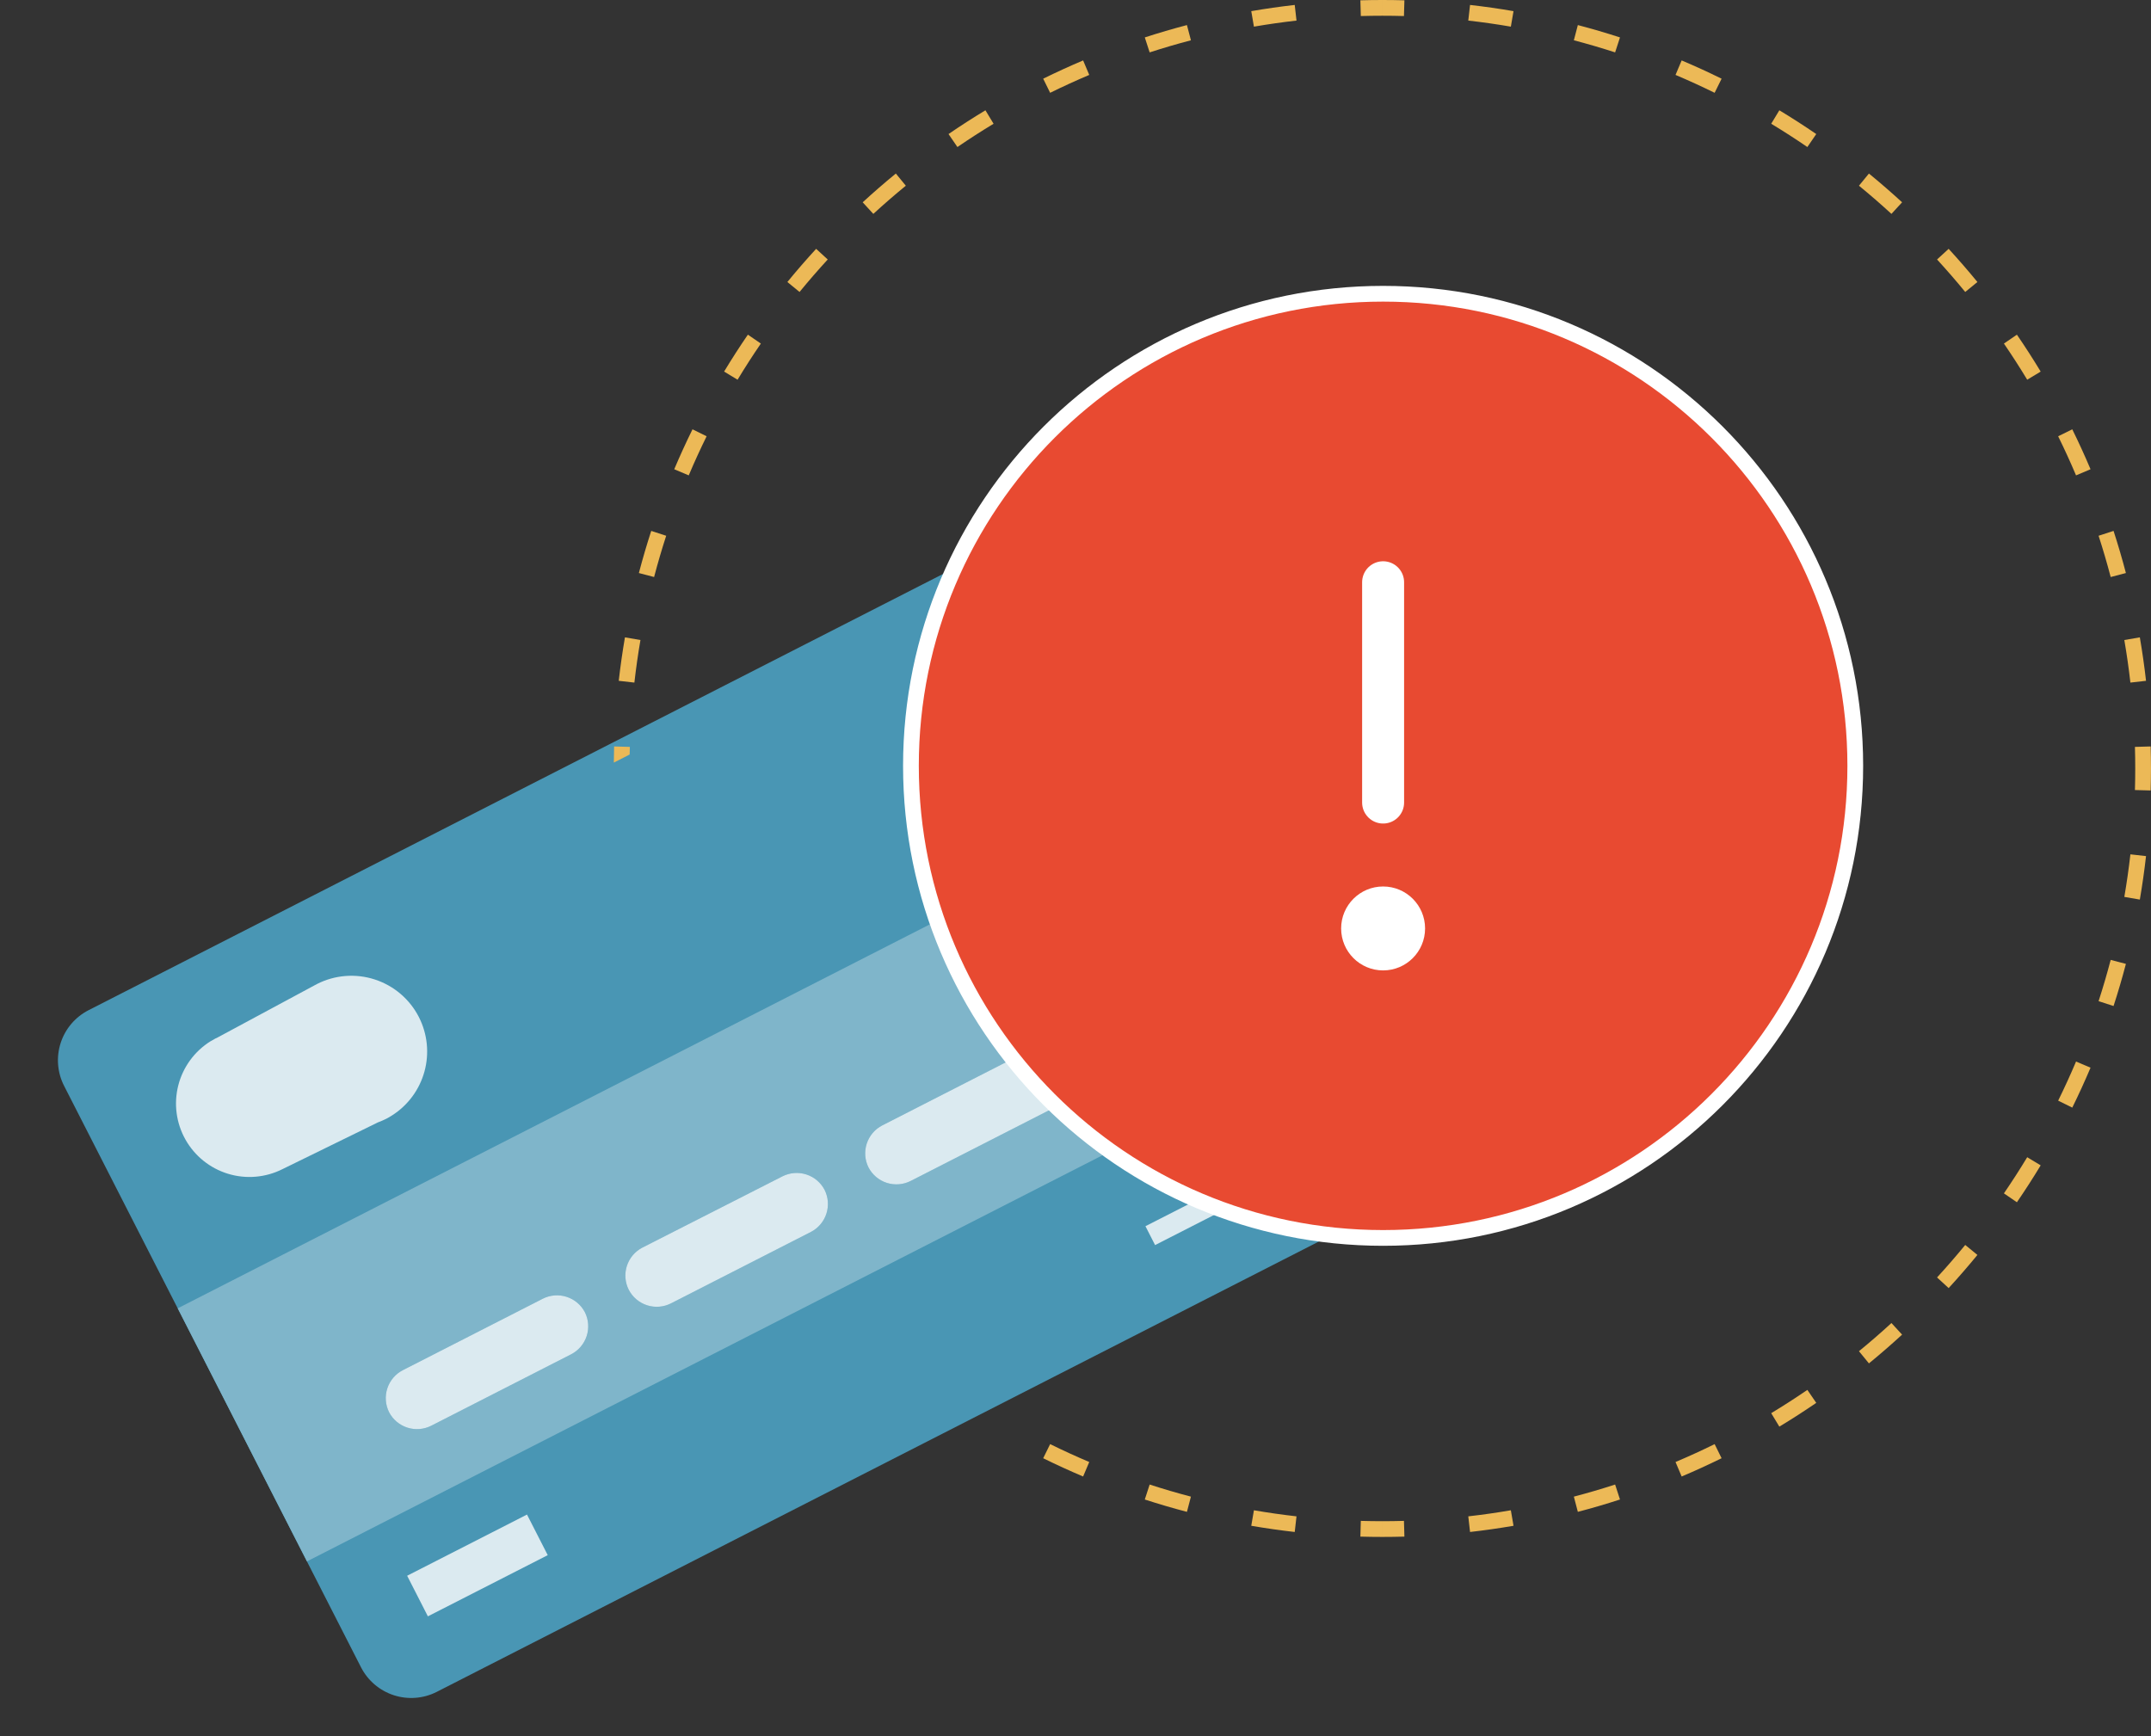 <svg width="410" height="331" viewBox="0 0 410 331" fill="none" xmlns="http://www.w3.org/2000/svg">
<rect x="0" y="0" width="410" height="331" fill="#333333" stroke="none"/>
<path d="M200.37 151.53L72.15 232.583L83.883 251.145L212.103 170.093L200.37 151.53Z" fill="#4996B4"/>
<path opacity="0.8" d="M200.37 151.53L72.15 232.583L83.883 251.145L212.103 170.093L200.37 151.53Z" fill="white"/>
<path d="M16.867 192.589L211.602 93.156C214.129 91.875 217.061 91.646 219.757 92.52C222.452 93.395 224.692 95.3 225.986 97.822L282.614 208.725C283.896 211.253 284.126 214.185 283.254 216.881C282.382 219.578 280.479 221.82 277.96 223.118L83.225 322.551C80.695 323.828 77.763 324.054 75.068 323.181C72.372 322.308 70.13 320.405 68.83 317.888L12.203 206.984C10.921 204.455 10.692 201.522 11.566 198.825C12.44 196.127 14.345 193.886 16.867 192.589Z" fill="#4996B4"/>
<path d="M247.662 140.262L33.877 249.419L58.511 297.664L272.296 188.507L247.662 140.262Z" fill="#4996B4"/>
<path opacity="0.3" d="M247.662 140.262L33.877 249.419L58.511 297.664L272.296 188.507L247.662 140.262Z" fill="white"/>
<path d="M217.464 119.244L173.272 141.808L176.787 148.693L220.979 126.129L217.464 119.244Z" fill="#4996B4"/>
<path opacity="0.8" d="M217.464 119.244L173.272 141.808L176.787 148.693L220.979 126.129L217.464 119.244Z" fill="white"/>
<path d="M260.513 203.552L225.057 221.656L226.895 225.254L262.35 207.15L260.513 203.552Z" fill="#4996B4"/>
<path opacity="0.8" d="M260.513 203.552L225.057 221.656L226.895 225.254L262.35 207.15L260.513 203.552Z" fill="white"/>
<path d="M264.022 210.437L218.333 233.765L220.17 237.363L265.859 214.035L264.022 210.437Z" fill="#4996B4"/>
<path opacity="0.8" d="M264.022 210.437L218.333 233.765L220.17 237.363L265.859 214.035L264.022 210.437Z" fill="white"/>
<path d="M100.451 288.736L77.606 300.4L81.558 308.14L104.403 296.475L100.451 288.736Z" fill="#4996B4"/>
<path opacity="0.8" d="M100.451 288.736L77.606 300.4L81.558 308.14L104.403 296.475L100.451 288.736Z" fill="white"/>
<path d="M219.276 201.808L245.952 188.191C247.358 187.466 248.42 186.216 248.908 184.712C249.397 183.208 249.271 181.572 248.56 180.16C247.835 178.754 246.585 177.692 245.081 177.204C243.577 176.715 241.941 176.841 240.528 177.552L213.843 191.18C212.438 191.905 211.376 193.155 210.887 194.659C210.399 196.163 210.524 197.799 211.236 199.211C211.963 200.617 213.216 201.678 214.721 202.165C216.227 202.651 217.864 202.523 219.276 201.808Z" fill="#4996B4"/>
<path d="M173.58 225.139L200.265 211.512C201.659 210.786 202.712 209.543 203.199 208.048C203.686 206.554 203.567 204.929 202.868 203.521C202.141 202.118 200.89 201.058 199.386 200.572C197.883 200.085 196.248 200.212 194.837 200.924L168.162 214.55C166.757 215.275 165.695 216.525 165.206 218.029C164.718 219.533 164.843 221.169 165.555 222.581C166.288 223.976 167.541 225.027 169.043 225.505C170.545 225.984 172.174 225.853 173.58 225.139Z" fill="#4996B4"/>
<path d="M127.913 248.467L154.598 234.84C155.988 234.111 157.037 232.866 157.519 231.373C158.002 229.879 157.881 228.256 157.181 226.852C156.455 225.448 155.204 224.388 153.7 223.902C152.196 223.416 150.562 223.542 149.151 224.254L122.441 237.845C121.037 238.571 119.978 239.822 119.491 241.326C119.005 242.829 119.131 244.464 119.843 245.875C120.571 247.288 121.829 248.354 123.342 248.84C124.855 249.326 126.499 249.192 127.913 248.467Z" fill="#4996B4"/>
<path d="M82.197 271.802L108.882 258.174C110.278 257.45 111.334 256.207 111.822 254.712C112.311 253.218 112.193 251.591 111.495 250.182C110.768 248.779 109.517 247.719 108.014 247.233C106.51 246.746 104.875 246.873 103.464 247.584L76.779 261.212C75.374 261.937 74.312 263.187 73.824 264.691C73.335 266.195 73.46 267.831 74.172 269.244C74.906 270.639 76.159 271.689 77.66 272.167C79.162 272.646 80.791 272.515 82.197 271.802Z" fill="#4996B4"/>
<g opacity="0.8">
<path d="M219.276 201.808L245.952 188.191C247.358 187.466 248.42 186.216 248.908 184.712C249.397 183.208 249.271 181.572 248.56 180.16C247.835 178.754 246.585 177.692 245.081 177.204C243.577 176.715 241.941 176.841 240.528 177.552L213.843 191.18C212.438 191.905 211.376 193.155 210.887 194.659C210.399 196.163 210.524 197.799 211.236 199.211C211.963 200.617 213.216 201.678 214.721 202.165C216.227 202.651 217.864 202.523 219.276 201.808Z" fill="white"/>
<path d="M173.58 225.139L200.265 211.512C201.659 210.786 202.712 209.543 203.199 208.048C203.686 206.554 203.567 204.929 202.868 203.521C202.141 202.118 200.89 201.058 199.386 200.572C197.883 200.085 196.248 200.212 194.837 200.924L168.162 214.55C166.757 215.275 165.695 216.525 165.206 218.029C164.718 219.533 164.843 221.169 165.555 222.581C166.288 223.976 167.541 225.027 169.043 225.505C170.545 225.984 172.174 225.853 173.58 225.139Z" fill="white"/>
<path d="M127.913 248.467L154.598 234.84C155.988 234.111 157.037 232.866 157.519 231.373C158.002 229.879 157.881 228.256 157.181 226.852C156.455 225.448 155.204 224.388 153.7 223.902C152.196 223.416 150.562 223.542 149.151 224.254L122.441 237.845C121.037 238.571 119.978 239.822 119.491 241.326C119.005 242.829 119.131 244.464 119.843 245.875C120.571 247.288 121.829 248.354 123.342 248.84C124.855 249.326 126.499 249.192 127.913 248.467Z" fill="white"/>
<path d="M82.197 271.802L108.882 258.174C110.278 257.45 111.334 256.207 111.822 254.712C112.311 253.218 112.193 251.591 111.495 250.182C110.768 248.779 109.517 247.719 108.014 247.233C106.51 246.746 104.875 246.873 103.464 247.584L76.779 261.212C75.374 261.937 74.312 263.187 73.824 264.691C73.335 266.195 73.46 267.831 74.172 269.244C74.906 270.639 76.159 271.689 77.66 272.167C79.162 272.646 80.791 272.515 82.197 271.802Z" fill="white"/>
</g>
<path d="M79.852 193.914C78.99 192.221 77.803 190.715 76.359 189.482C74.915 188.249 73.241 187.312 71.435 186.726C69.628 186.14 67.724 185.915 65.831 186.066C63.938 186.216 62.092 186.738 60.401 187.602L41.286 197.886L41.038 197.99L40.477 198.318L40.129 198.506C37.076 200.414 34.875 203.425 33.984 206.913C33.093 210.401 33.579 214.098 35.343 217.236C37.106 220.375 40.011 222.714 43.453 223.767C46.896 224.82 50.612 224.506 53.829 222.891L72.038 213.971C72.571 213.774 73.093 213.548 73.602 213.296C73.978 213.104 74.343 212.893 74.697 212.663C77.737 210.741 79.95 207.754 80.903 204.286C81.857 200.818 81.482 197.12 79.852 193.914Z" fill="#4996B4"/>
<path opacity="0.8" d="M79.852 193.914C78.99 192.221 77.803 190.715 76.359 189.482C74.915 188.249 73.241 187.312 71.435 186.726C69.628 186.14 67.724 185.915 65.831 186.066C63.938 186.216 62.092 186.738 60.401 187.602L41.286 197.886L41.038 197.99L40.477 198.318L40.129 198.506C37.076 200.414 34.875 203.425 33.984 206.913C33.093 210.401 33.579 214.098 35.343 217.236C37.106 220.375 40.011 222.714 43.453 223.767C46.896 224.82 50.612 224.506 53.829 222.891L72.038 213.971C72.571 213.774 73.093 213.548 73.602 213.296C73.978 213.104 74.343 212.893 74.697 212.663C77.737 210.741 79.95 207.754 80.903 204.286C81.857 200.818 81.482 197.12 79.852 193.914Z" fill="white"/>
<path d="M263.634 56H263.631C213.926 56 173.633 96.294 173.633 145.999V146.001C173.633 195.706 213.926 236 263.631 236H263.634C313.339 236 353.633 195.706 353.633 146.001V145.999C353.633 96.294 313.339 56 263.634 56Z" fill="#E84A31" stroke="white" stroke-width="3"/>
<path d="M263.633 111V153" stroke="white" stroke-width="8" stroke-linecap="round" stroke-linejoin="round"/>
<circle cx="263.633" cy="177" r="8" fill="white"/>
<path fill-rule="evenodd" clip-rule="evenodd" d="M263.494 0C262.091 0 260.693 0.02 259.3 0.059L259.384 3.058C260.749 3.019 262.119 3 263.494 3H263.495V0H263.494ZM263.498 0H263.497V3H263.498C264.872 3 266.242 3.019 267.607 3.058L267.692 0.059C266.299 0.02 264.901 0 263.498 0ZM246.787 0.942C244.001 1.259 241.238 1.653 238.502 2.124L239.01 5.08C241.69 4.619 244.396 4.233 247.125 3.923L246.787 0.942ZM288.49 2.124C285.754 1.653 282.991 1.259 280.205 0.942L279.867 3.923C282.596 4.233 285.302 4.619 287.982 5.08L288.49 2.124ZM226.24 4.779C223.531 5.489 220.853 6.275 218.208 7.134L219.134 9.987C221.725 9.146 224.348 8.377 227.001 7.681L226.24 4.779ZM308.784 7.134C306.139 6.275 303.46 5.489 300.751 4.779L299.991 7.681C302.644 8.377 305.267 9.146 307.857 9.987L308.784 7.134ZM206.452 11.52C203.877 12.61 201.339 13.772 198.841 15.002L200.167 17.693C202.613 16.488 205.099 15.351 207.621 14.283L206.452 11.52ZM328.151 15.002C325.653 13.772 323.115 12.61 320.539 11.52L319.37 14.283C321.893 15.351 324.379 16.488 326.825 17.693L328.151 15.002ZM187.832 21.026C185.442 22.47 183.096 23.981 180.797 25.556L182.492 28.031C184.744 26.488 187.042 25.008 189.384 23.593L187.832 21.026ZM346.195 25.556C343.896 23.981 341.55 22.47 339.159 21.026L337.608 23.593C339.949 25.008 342.248 26.488 344.499 28.031L346.195 25.556ZM170.756 33.084C168.597 34.852 166.489 36.68 164.435 38.566L166.464 40.776C168.476 38.928 170.541 37.137 172.657 35.405L170.756 33.084ZM362.556 38.566C360.503 36.68 358.395 34.852 356.235 33.084L354.335 35.405C356.45 37.137 358.515 38.928 360.527 40.776L362.556 38.566ZM155.562 47.439C153.676 49.493 151.848 51.601 150.08 53.761L152.401 55.661C154.133 53.546 155.924 51.481 157.772 49.468L155.562 47.439ZM376.912 53.761C375.144 51.601 373.316 49.493 371.43 47.439L369.22 49.468C371.068 51.481 372.859 53.546 374.591 55.661L376.912 53.761ZM142.552 63.801C140.977 66.1 139.466 68.446 138.021 70.837L140.589 72.388C142.004 70.046 143.484 67.748 145.027 65.496L142.552 63.801ZM388.97 70.837C387.526 68.446 386.015 66.1 384.44 63.801L381.965 65.496C383.507 67.748 384.988 70.046 386.403 72.388L388.97 70.837ZM131.998 81.845C130.767 84.343 129.606 86.881 128.516 89.457L131.279 90.626C132.346 88.103 133.484 85.617 134.689 83.171L131.998 81.845ZM398.475 89.457C397.386 86.881 396.224 84.343 394.994 81.845L392.303 83.171C393.508 85.617 394.645 88.103 395.713 90.626L398.475 89.457ZM124.13 101.212C123.271 103.857 122.485 106.536 121.775 109.244L124.677 110.005C125.372 107.352 126.142 104.729 126.983 102.139L124.13 101.212ZM405.217 109.244C404.507 106.536 403.721 103.857 402.862 101.212L400.009 102.139C400.85 104.729 401.619 107.352 402.315 110.005L405.217 109.244ZM119.119 121.506C118.649 124.242 118.255 127.005 117.938 129.791L120.919 130.129C121.229 127.4 121.615 124.694 122.076 122.014L119.119 121.506ZM409.053 129.791C408.737 127.005 408.343 124.242 407.872 121.506L404.916 122.014C405.376 124.694 405.763 127.4 406.073 130.129L409.053 129.791ZM117 145.382L120.02 143.84C120.029 143.355 120.04 142.872 120.054 142.388L117.055 142.304C117.026 143.327 117.008 144.353 117 145.382ZM409.996 146.498C409.996 145.095 409.976 143.697 409.937 142.304L406.938 142.388C406.977 143.754 406.996 145.123 406.996 146.498V146.499H409.996V146.498ZM409.996 146.502V146.501H406.996V146.502C406.996 147.877 406.977 149.246 406.938 150.612L409.937 150.696C409.976 149.303 409.996 147.905 409.996 146.502ZM407.872 171.494C408.343 168.758 408.737 165.995 409.053 163.209L406.073 162.871C405.763 165.6 405.376 168.306 404.916 170.986L407.872 171.494ZM402.862 191.788C403.721 189.143 404.507 186.464 405.217 183.756L402.315 182.995C401.619 185.648 400.85 188.271 400.009 190.861L402.862 191.788ZM394.994 211.155C396.224 208.657 397.386 206.119 398.475 203.543L395.713 202.374C394.645 204.897 393.508 207.383 392.303 209.829L394.994 211.155ZM384.44 229.199C386.015 226.9 387.526 224.554 388.97 222.164L386.403 220.612C384.988 222.954 383.507 225.252 381.965 227.504L384.44 229.199ZM371.43 245.561C373.316 243.507 375.144 241.399 376.912 239.239L374.591 237.339C372.859 239.454 371.068 241.519 369.22 243.532L371.43 245.561ZM356.235 259.916C358.395 258.148 360.503 256.32 362.556 254.434L360.527 252.224C358.515 254.072 356.45 255.863 354.335 257.595L356.235 259.916ZM339.159 271.974C341.55 270.53 343.896 269.019 346.195 267.444L344.499 264.969C342.247 266.512 339.949 267.992 337.608 269.407L339.159 271.974ZM198.841 277.998C201.339 279.228 203.877 280.39 206.452 281.48L207.621 278.717C205.099 277.649 202.613 276.512 200.167 275.307L198.841 277.998ZM320.539 281.48C323.115 280.39 325.653 279.228 328.151 277.998L326.825 275.307C324.379 276.512 321.893 277.649 319.37 278.717L320.539 281.48ZM218.208 285.866C220.853 286.725 223.531 287.511 226.24 288.221L227.001 285.319C224.348 284.623 221.725 283.854 219.134 283.013L218.208 285.866ZM300.751 288.221C303.46 287.511 306.139 286.725 308.784 285.866L307.857 283.013C305.267 283.854 302.644 284.623 299.991 285.319L300.751 288.221ZM238.502 290.876C241.238 291.347 244.001 291.741 246.787 292.058L247.125 289.077C244.396 288.767 241.69 288.381 239.01 287.92L238.502 290.876ZM280.205 292.058C282.991 291.741 285.754 291.347 288.49 290.876L287.982 287.92C285.302 288.381 282.596 288.767 279.867 289.077L280.205 292.058ZM259.3 292.941C260.693 292.98 262.091 293 263.494 293H263.495V290H263.494C262.119 290 260.749 289.981 259.384 289.942L259.3 292.941ZM263.498 293C264.901 293 266.299 292.98 267.692 292.941L267.607 289.942C266.242 289.981 264.872 290 263.498 290H263.497V293H263.498Z" fill="#ECB957"/>
</svg>
